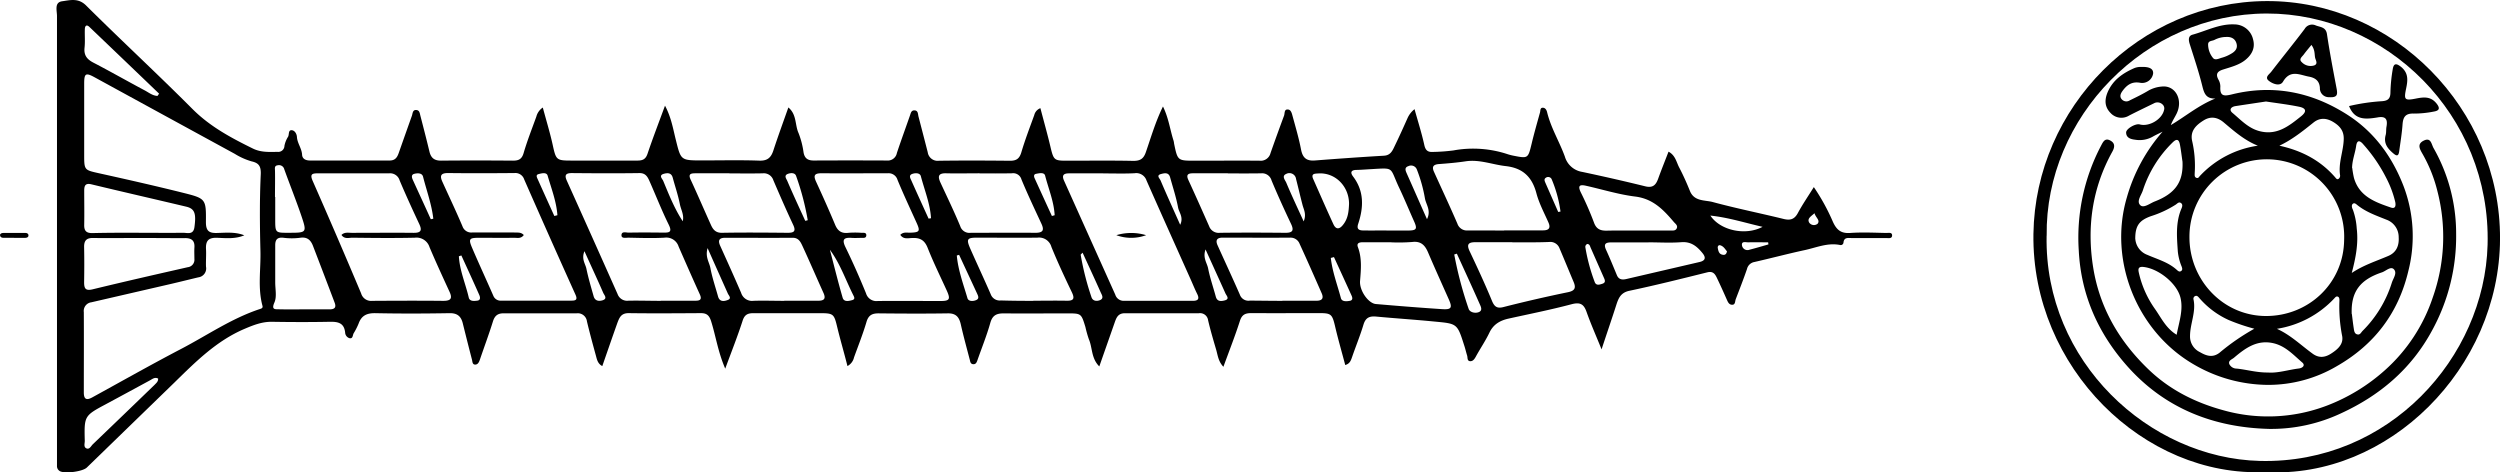 <svg id="Ebene_2" data-name="Ebene 2" xmlns="http://www.w3.org/2000/svg" viewBox="0 0 811.61 153.35"><g id="KxmtN5.tif"><path d="M247.58,401.13c-2.39-5.57-3.07-10.64-4.6-15.45-.6-1.87-1.46-2.59-3.35-2.57-7.81.05-15.62.11-23.42,0-2.45,0-3,1.49-3.65,3.19-1.63,4.59-3.22,9.2-4.89,14-1.54-.81-1.75-2.23-2.1-3.49-1-3.65-2-7.31-2.88-11a3,3,0,0,0-3.38-2.64q-11.87,0-23.72,0c-1.88,0-2.85.8-3.42,2.63-1.3,4.18-2.84,8.29-4.25,12.44-.28.8-.65,1.6-1.56,1.57s-.82-1-1-1.61q-1.53-5.92-3-11.87c-.57-2.21-1.78-3.25-4.27-3.21-8,.14-16,.17-24,0-2.77-.06-4.56.7-5.52,3.35a21.73,21.73,0,0,1-1.62,3.19c-.35.61-.21,1.83-1.36,1.58a2,2,0,0,1-1.4-1.81c-.33-3.25-2.44-3.57-5.13-3.51-6.2.12-12.41.1-18.61,0-3.2-.05-6,1.05-8.87,2.27-9.17,3.89-16,10.78-22.88,17.51L40.33,433.23c-1.36,1.33-7.17,2.07-8.76,1.17a1.87,1.87,0,0,1-.93-1.75c0-.9,0-1.8,0-2.7q0-71.65,0-143.31c0-1.74-.92-4.42,1.68-4.78s5.23-1.15,7.77,1.37c11.4,11.33,23.21,22.25,34.56,33.63,5.71,5.72,12.56,9.36,19.64,12.84,2.57,1.25,5.25,1.09,7.94,1.05a2,2,0,0,0,2.25-1.94,8.53,8.53,0,0,1,1.2-3c.37-.73,0-2.15,1.15-2.09,1,.06,1.65,1.18,1.71,2.22.12,2,1.55,3.66,1.67,5.72.08,1.44,1.27,1.9,2.6,1.9,8.61,0,17.22,0,25.82,0,1.79,0,2.45-1,2.95-2.43q2.13-6.06,4.28-12.1c.28-.79.21-2,1.5-1.86,1,.11,1.05,1.07,1.25,1.84,1,3.86,2,7.71,2.93,11.59.49,2.09,1.55,3,3.76,3,7.8-.08,15.61-.06,23.41,0,1.84,0,2.85-.5,3.42-2.46,1.17-4,2.71-7.9,4.13-11.83a5.08,5.08,0,0,1,2.1-2.95c1.1,4.12,2.31,8.06,3.2,12.07,1.1,5,1.18,5.15,6.2,5.15,7.11,0,14.21,0,21.32,0,1.72,0,2.68-.44,3.28-2.22,1.71-5.08,3.65-10.09,5.67-15.6,2,3.72,2.61,7.46,3.49,11,1.68,6.73,1.54,6.77,8.55,6.77,6.2,0,12.41-.15,18.61.07,2.63.09,3.77-1,4.52-3.26,1.51-4.63,3.19-9.21,4.88-14,2.74,2.26,2.11,5.62,3.28,8.25a27.21,27.21,0,0,1,1.65,6.35c.36,2,1.46,2.63,3.34,2.62q11.85-.06,23.71,0a3,3,0,0,0,3.25-2.45c1.35-4.06,2.82-8.08,4.23-12.12.27-.75.38-1.69,1.4-1.71,1.29,0,1.17,1.14,1.38,2q1.51,5.79,3,11.59a3.24,3.24,0,0,0,3.61,2.77c7.71-.11,15.42-.08,23.12,0,2,0,3-.62,3.64-2.66,1.21-4.11,2.75-8.11,4.21-12.14a3.2,3.2,0,0,1,2-2.27c1.11,4.25,2.29,8.43,3.29,12.65s1.23,4.4,5.28,4.4c7.2,0,14.41-.1,21.61.06,2.31,0,3.34-.74,4.07-2.87,1.67-4.83,3.09-9.77,5.54-14.79,1.88,3.83,2.3,7.62,3.46,11.17a6.47,6.47,0,0,1,.15.88c1.15,5.55,1.15,5.55,6.74,5.55,7,0,14-.06,21,0a3.28,3.28,0,0,0,3.57-2.48Q426.77,325,429,319c.28-.76,0-2.08,1.2-2,1,0,1.3,1.14,1.53,2,1,3.66,2.08,7.3,2.79,11,.52,2.69,1.77,3.76,4.49,3.55,7.47-.58,14.94-1.11,22.42-1.55,2.18-.12,2.79-1.68,3.51-3.19,1.46-3,2.86-6.12,4.24-9.21a7.75,7.75,0,0,1,2.18-2.71c1.13,4.05,2.33,7.82,3.18,11.67.4,1.79,1.22,2.33,2.86,2.21a59.57,59.57,0,0,0,6.57-.48,35.6,35.6,0,0,1,17.74,1.26,17,17,0,0,0,1.74.44c4.79.95,4.76.92,5.94-3.94.81-3.39,1.78-6.75,2.71-10.11.16-.61,0-1.59,1-1.51.78.06,1.15.8,1.31,1.49,1.23,5.08,4,9.52,5.76,14.39a7,7,0,0,0,5.64,4.95c6.83,1.45,13.65,3,20.43,4.67,2.47.62,3.47-.41,4.21-2.46,1.05-2.9,2.2-5.75,3.37-8.78,2.25,1.19,2.55,3.42,3.48,5.17,1.29,2.46,2.42,5,3.47,7.6,1.4,3.45,4.83,2.89,7.4,3.58,7.61,2.06,15.35,3.61,23,5.49,2.16.53,3.52.15,4.63-1.91,1.5-2.78,3.3-5.4,5.19-8.43a66.84,66.84,0,0,1,6.2,11.29c1.18,2.58,2.61,3.82,5.62,3.6,3.88-.28,7.8-.08,11.7,0,.72,0,1.92-.3,1.89.82s-1.2.82-2,.83c-3.71,0-7.41,0-11.11,0-1.13,0-2.53-.35-2.68,1.53a.9.9,0,0,1-1.14.72c-4-.8-7.69.86-11.46,1.67-5.46,1.18-10.87,2.62-16.32,3.86a3,3,0,0,0-2.4,2.27c-1.13,3.3-2.41,6.55-3.65,9.8-.26.7-.11,1.84-1.19,1.81s-1.4-1-1.78-1.83q-1.5-3.42-3.1-6.79c-.61-1.3-1.26-2.39-3.16-1.91-8.43,2.1-16.85,4.21-25.34,6-2.83.61-3.52,2.46-4.24,4.68-1.45,4.53-3,9-4.75,14.33-1.84-4.54-3.5-8.28-4.86-12.12-.9-2.57-2.07-3.28-4.89-2.53-6.74,1.79-13.61,3.15-20.43,4.66-2.76.61-4.93,1.84-6.23,4.56s-3,5.18-4.42,7.8c-.42.75-.9,1.46-1.74,1.47-1.14,0-.86-1.12-1.07-1.81-.36-1.14-.61-2.31-1-3.45-2.26-7.12-2.28-6.91-9.92-7.64-6.17-.6-12.36-1-18.52-1.58-2.27-.22-3.52.33-4.22,2.62-1.06,3.52-2.46,6.93-3.66,10.41-.4,1.15-.72,2.27-2.26,2.69-1.1-4.17-2.29-8.27-3.26-12.41s-1.27-4.44-5.29-4.44c-7.31,0-14.62.05-21.92,0-1.93,0-3.05.45-3.71,2.5-1.58,4.91-3.47,9.72-5.37,14.93-1.69-1.79-1.83-3.79-2.36-5.59-.93-3.16-1.86-6.32-2.61-9.52a2.63,2.63,0,0,0-3-2.28c-8,0-16,.05-24,0-2.29,0-2.79,1.5-3.37,3.14-1.6,4.58-3.21,9.15-4.95,14.13-2.66-2.66-2.19-6.06-3.38-8.8a38,38,0,0,1-1.13-4c-1.35-4.42-1.36-4.42-5.87-4.42-6.91,0-13.81.06-20.72,0-2.33,0-3.61.67-4.29,3.11-1.16,4.11-2.78,8.1-4.19,12.14-.25.7-.53,1.34-1.43,1.24-.74-.09-.88-.72-1-1.3-1-3.85-2.07-7.69-2.94-11.57-.53-2.36-1.52-3.67-4.21-3.63-7.51.12-15,.08-22.52,0-2.07,0-3.26.6-3.9,2.78-1.15,3.9-2.67,7.7-4.05,11.53a4.2,4.2,0,0,1-2.13,2.8C286.2,396.05,285,392,284,387.9c-1.1-4.61-1.19-4.78-5.93-4.78-7.1,0-14.21,0-21.31,0-1.83,0-2.87.45-3.51,2.37C251.65,390.46,249.72,395.34,247.58,401.13ZM91.45,357.84c-2.9,1.24-5.89.92-8.8.81s-3.77,1.07-3.63,3.7c.11,1.9-.08,3.8,0,5.69a2.91,2.91,0,0,1-2.51,3.45c-2.91.69-5.81,1.42-8.72,2.1q-13,3-26,6a2.83,2.83,0,0,0-2.44,3.2c.05,8.69,0,17.38,0,26.07,0,2.24.88,2.63,2.76,1.59,9.61-5.27,19.15-10.67,28.86-15.74,8.46-4.42,16.39-9.92,25.56-12.94.46-.15,1-.3.83-1-1.6-5.88-.52-11.87-.67-17.8-.21-8.29-.29-16.59.1-24.87.13-2.76-.68-3.75-3-4.27a21.79,21.79,0,0,1-5.44-2.44Q65.63,319,42.81,306.52c-2.85-1.55-3.34-1.25-3.34,2.09,0,7.79,0,15.58,0,23.37,0,4.64.16,4.68,4.6,5.67,9.26,2.05,18.5,4.14,27.7,6.44,7.21,1.81,7.3,2,7.22,9.48,0,2.85,1,3.61,3.69,3.51C85.59,357,88.58,356.7,91.45,357.84Zm31.54-.11c1-1,2.25-.69,3.38-.69,6.69,0,13.39-.07,20.09,0,2.42,0,2.73-.85,1.78-2.88-2.19-4.68-4.35-9.38-6.36-14.14a3.23,3.23,0,0,0-3.39-2.3c-7.69,0-15.39,0-23.09,0-1.91,0-2.75.21-1.72,2.53q8,18.15,15.7,36.45a3.35,3.35,0,0,0,3.58,2.42c7.69-.05,15.39-.08,23.09,0,2.56,0,3-.86,2-3-2.2-4.79-4.42-9.59-6.47-14.44a4.43,4.43,0,0,0-4.8-3.06c-6.79.16-13.59.08-20.39,0C125.23,358.68,123.93,359.08,123,357.73Zm247.29-20c-3.7,0-7.4,0-11.1,0-1.85,0-2.35.7-1.6,2.38q8.32,18.51,16.63,37a2.82,2.82,0,0,0,2.7,2c7.5,0,15,0,22.5,0,1.64,0,2.2-.6,1.4-2.21s-1.47-3.27-2.2-4.9c-4.76-10.64-9.54-21.26-14.25-31.92a3.51,3.51,0,0,0-3.89-2.39C377.08,337.87,373.68,337.74,370.28,337.75Zm-188.08,20c-.94,1.31-2.13.9-3.17.92-3.8.05-7.6,0-11.4,0-3.15,0-3.45.37-2.23,3.24,2.23,5.22,4.62,10.36,6.89,15.56a2.53,2.53,0,0,0,2.61,1.6h22.81c1.41,0,2-.34,1.23-2q-8.4-18.63-16.62-37.34a3,3,0,0,0-3.15-2.08c-7.2.06-14.41.09-21.61,0-2.46,0-2.64,1-1.79,2.86,2.18,4.8,4.45,9.57,6.51,14.43a3,3,0,0,0,3.2,2q6.75,0,13.5,0C180,357.05,181.2,356.66,182.2,357.77Zm44.44,21.35h11.1c1.4,0,2.45-.18,1.6-2.05-2.34-5.16-4.62-10.34-6.89-15.53a4.19,4.19,0,0,0-4.58-2.89c-3.89.22-7.8.08-11.7,0-.83,0-2.26.35-2.27-.76,0-1.44,1.51-.86,2.37-.88,3.7-.07,7.4-.05,11.1,0,1.92,0,3.14,0,1.86-2.6-2.29-4.64-4.17-9.47-6.27-14.2-.61-1.37-1.29-2.56-3.24-2.53-7.3.11-14.61.07-21.91,0-2,0-2.49.63-1.64,2.5q8.28,18.38,16.46,36.77a3.29,3.29,0,0,0,3.51,2.16C219.63,379,223.13,379.12,226.64,379.12Zm77.79-21.4c1-1,2.14-.66,3.19-.69,3.1-.1,3.33-.47,2.06-3.27-2.09-4.61-4.24-9.2-6.17-13.88a3,3,0,0,0-3.13-2.14c-7.19,0-14.39.05-21.58,0-2.46,0-2.58.89-1.68,2.83,2.12,4.6,4.19,9.22,6.14,13.89.86,2.06,2.14,2.89,4.35,2.61a27.9,27.9,0,0,1,4.19,0c.65,0,1.63-.16,1.58.84s-1,.78-1.67.81c-1,0-2,.07-3,0-2.34-.15-3.43.25-2.1,3,2.4,4.91,4.61,9.93,6.68,15a3.51,3.51,0,0,0,3.83,2.49c6.79-.07,13.59,0,20.38,0,2.95,0,3.26-.6,2-3.39-2.1-4.61-4.35-9.17-6.21-13.88-1-2.51-2.48-3.31-5-3.18C307,358.73,305.49,359.26,304.43,357.72Zm196-1.44c4.2,0,8.41,0,12.61,0,1.81,0,2.64-.65,1.78-2.59-1.37-3.1-3-6.13-3.87-9.37-1.4-5.36-4.39-8.28-10-8.91-4.32-.48-8.49-2.23-13-1.55-2.86.43-5.75.68-8.64.89-1.77.13-2.41.8-1.65,2.48,2.54,5.62,5.17,11.2,7.61,16.86a3.25,3.25,0,0,0,3.44,2.21C492.66,356.26,496.56,356.29,500.46,356.28Zm-72,22.84c3.7,0,7.4,0,11.1,0,1.84,0,2.4-.8,1.69-2.42-2.36-5.37-4.72-10.74-7.17-16.06a3.14,3.14,0,0,0-3.09-2c-7.3.06-14.6,0-21.91,0-1.85,0-2.36.87-1.64,2.47,2.41,5.36,4.9,10.68,7.25,16.06a2.94,2.94,0,0,0,3.26,1.91C421.47,379.06,425,379.12,428.48,379.12Zm-161.72,0c3.69,0,7.39,0,11.08,0,2,0,2.5-.74,1.68-2.55-2.29-5.07-4.48-10.17-6.81-15.21-.61-1.31-1.25-2.69-3.19-2.68-7.29.06-14.58,0-21.86,0-2,0-2.47.84-1.65,2.63,2.29,5.07,4.58,10.13,6.78,15.24a3.71,3.71,0,0,0,4.09,2.59C260.17,379,263.47,379.12,266.76,379.12Zm236.37-19c-4,0-8,0-12,0-2.28,0-2.85.74-1.84,2.9,2.51,5.32,5,10.65,7.24,16.09.87,2.13,1.81,2.61,4,2q10.31-2.62,20.71-4.76c2.25-.47,2.62-1.41,1.83-3.3-1.55-3.67-3.05-7.35-4.61-11a3.19,3.19,0,0,0-3.36-2C511.13,360.17,507.13,360.12,503.13,360.12Zm-155.52,19c3.6,0,7.21-.07,10.8,0,2.38.06,2.74-.7,1.73-2.8-2.32-4.84-4.6-9.71-6.62-14.68a4.16,4.16,0,0,0-4.52-3c-6.5.09-13,0-19.5,0-3.39,0-3.68.46-2.27,3.67,2.17,4.92,4.46,9.79,6.6,14.72a3.1,3.1,0,0,0,3.28,2C340.61,379.1,344.11,379.12,347.61,379.12Zm63.18-41.37H399.4c-1.57,0-2.25.46-1.47,2.16,2.3,5,4.53,10,6.74,15a3.29,3.29,0,0,0,3.48,2.16c7.09-.09,14.19-.07,21.28,0,2.28,0,2.88-.68,1.86-2.85-2.21-4.67-4.36-9.38-6.35-14.15a3.18,3.18,0,0,0-3.36-2.31C418,337.78,414.39,337.75,410.79,337.75Zm-161.82,0H237.86c-1.44,0-2.37.21-1.5,2.07,2.27,4.88,4.38,9.83,6.6,14.73.68,1.5,1.55,2.56,3.58,2.52,7.1-.13,14.21-.07,21.31,0,2,0,2.8-.45,1.78-2.61-2.24-4.77-4.34-9.6-6.42-14.44a3.25,3.25,0,0,0-3.44-2.26C256.17,337.8,252.57,337.74,249,337.75Zm81.19,0c-3.59,0-7.19.09-10.78,0-2.67-.08-2.78,1.07-1.85,3.07,2.17,4.68,4.42,9.33,6.39,14.08a3.12,3.12,0,0,0,3.41,2.17c7,0,14-.07,20.95,0,2.47,0,3-.79,2-2.95-2.21-4.77-4.47-9.52-6.48-14.37a2.79,2.79,0,0,0-3.12-2C337.15,337.78,333.65,337.75,330.16,337.74Zm133.61,22.38h0c-3,0-6,0-9,0-1,0-2.3.11-1.74,1.6,1.34,3.59,1,7.2.7,10.9-.29,3.15,2.68,7.35,5.12,7.56,7.15.62,14.31,1.19,21.47,1.66,3.08.21,3.43-.44,2.22-3.16-2.26-5.08-4.56-10.15-6.74-15.26-1-2.34-2.31-3.73-5.16-3.38A56.34,56.34,0,0,1,463.77,360.12ZM57.12,358.71c-4.89,0-9.78.08-14.67,0-2.23-.05-3.05.83-3,3,.08,3.79.06,7.58,0,11.37,0,2,.43,2.87,2.79,2.29,10.25-2.49,20.54-4.83,30.83-7.17a2.44,2.44,0,0,0,2.18-2.7c0-1.2-.07-2.4,0-3.59.19-2.35-.9-3.2-3.18-3.16C67.1,358.77,62.11,358.71,57.12,358.71Zm.07-1.69c4.79,0,9.59.06,14.38,0,1.4,0,3.34.76,3.69-1.81.61-4.45.1-6-2.63-6.66-10.27-2.44-20.56-4.79-30.82-7.26-1.94-.46-2.32.43-2.33,2,0,3.69.07,7.38,0,11.07-.07,2.09.71,2.81,2.78,2.76C47.2,357,52.2,357,57.19,357ZM111,381.88c2.7,0,5.4,0,8.1,0,1.56,0,2.31-.52,1.68-2.17q-3.47-9.17-7-18.35c-.73-1.93-1.85-3.08-4.22-2.72a20.69,20.69,0,0,1-5.39,0c-2-.23-2.7.6-2.68,2.49,0,4,0,8,0,12,0,2.19.56,4.66-.26,6.51-1.09,2.48.28,2.18,1.62,2.22C105.55,381.93,108.25,381.88,111,381.88Zm432.61-25.59c3.59,0,7.19,0,10.78,0,.78,0,1.73.15,2.11-.75s-.45-1.44-.94-2c-3.39-4-6.78-7.57-12.55-8.28-5.42-.67-10.7-2.33-16.05-3.52-2-.44-2.66,0-1.63,2.15a100.77,100.77,0,0,1,4.29,9.83c.77,2.13,2.12,2.64,4.1,2.61C537,356.26,540.26,356.29,543.56,356.29Zm-81.35,0v0c2.3,0,4.59,0,6.89,0,2.93,0,3.19-.51,2-3.12-1.58-3.53-3.05-7.12-4.71-10.62-3.33-7-1.33-6.62-9.36-6.18-1.5.09-3,.21-4.49.24-1.75,0-2.24.74-1.17,2.15,3.63,4.79,3.42,10,1.66,15.32-.6,1.8.26,2.17,1.67,2.19C457.22,356.3,459.72,356.27,462.21,356.27Zm85.08,3.85c-4,0-8,0-12,0-1.78,0-2.74.36-1.8,2.41,1.24,2.71,2.37,5.48,3.51,8.23.59,1.42,1.69,1.56,3,1.27l23.88-5.55c1.72-.41,2.14-1.3,1-2.77-1.81-2.26-3.76-3.92-7-3.65C554.31,360.35,550.79,360.12,547.29,360.12ZM63.48,404.36c-1.06-.58-1.83.12-2.68.58q-7.06,3.84-14.14,7.65c-7.18,3.85-7.2,3.84-7,12,0,.84-.44,2,.55,2.43s1.48-.78,2.08-1.35q10-9.58,20-19.25C62.81,405.85,63.52,405.37,63.48,404.36Zm-.21-91.77.52-.73Q52.48,301,41.16,290.19c-1-.94-1.44-.26-1.48.72-.07,2,.12,4-.09,6-.27,2.47.77,3.8,2.91,4.9,5.57,2.89,11,6,16.56,8.95C60.4,311.46,61.65,312.53,63.27,312.59Zm38.14,32.81h.08v7.16c0,4.48,0,4.48,4.41,4.46,5.8,0,5.91-.06,4.12-5.37-1.74-5.13-3.76-10.16-5.6-15.26a1.74,1.74,0,0,0-2-1.3c-1.33.13-1,1-1,2C101.47,339.84,101.41,342.62,101.41,345.4Zm348.69,2.24c0-5.76-4.54-10.26-10-9.88-1.09.08-2.44,0-1.63,1.82,2.18,4.9,4.31,9.82,6.56,14.68.84,1.81,2,1.64,3.15.14C449.79,352.39,450,350.05,450.1,347.64Zm35,16.16-.85.27a123.67,123.67,0,0,0,4.68,17.65c.37,1.15,2.22,1.58,3.42,1s.48-1.86.1-2.71C490.05,374.57,487.56,369.19,485.1,363.8Zm-9.7-11.2c1.41-2.76-.26-4.66-.65-6.67a47.8,47.8,0,0,0-2.64-9.46,2,2,0,0,0-2.73-1.09c-1.45.47-.9,1.56-.51,2.46C471,342.62,473.09,347.4,475.4,352.6Zm92-1.17c3.21,4.87,11.43,6.62,16.95,3.66C578.49,353.75,573.28,352.06,567.35,351.43Zm-172.09,2.95c1.12-2.42-.4-3.92-.71-5.56-.62-3.31-1.69-6.54-2.59-9.8-.47-1.68-1.8-1.38-2.93-1.08-1.67.44-.46,1.43-.18,2.07C390.88,344.67,393,349.3,395.26,354.38Zm8.22,8c-1,2.8.47,4.41.82,6.21.61,3.1,1.66,6.1,2.49,9.16.44,1.64,1.68,1.54,2.85,1.24,1.83-.46.59-1.57.28-2.3C407.91,372.1,405.83,367.55,403.48,362.36ZM241.86,362c-.85,2.88.56,4.6.91,6.48.58,3.12,1.63,6.15,2.48,9.22.51,1.84,2,1.59,3.15,1.14,1.42-.53.26-1.49,0-2.16C246.35,372.08,244.27,367.46,241.86,362Zm39.68.46c1.37,5.22,2.65,10.46,4.16,15.64.43,1.47,2,1.08,3.11.78s.59-1.11.28-1.73C286.66,372.28,284.89,367.05,281.54,362.5Zm42,1.7-.78.24c.43,4.78,2.12,9.29,3.46,13.85.32,1.1,1.89,1.07,2.91.58s.52-1.4.21-2.09C327.41,372.57,325.46,368.39,323.52,364.2Zm-89.74-10.93c.48-2-.58-3.67-.94-5.47-.57-2.92-1.55-5.75-2.32-8.62-.44-1.62-1.64-1.6-2.85-1.28-1.85.5-.52,1.64-.24,2.31C229.31,344.65,231.08,349.15,233.78,353.27Zm201.59.05c.94-2.3,0-3.78-.4-5.32-.73-2.78-1.37-5.59-2.09-8.38a2.18,2.18,0,0,0-3.2-1.67c-1.53.66-.41,1.93,0,2.8C431.41,344.78,433.28,348.77,435.37,353.32Zm-161.79-.14.77-.2a84.59,84.59,0,0,0-3.79-14.4c-.38-1.05-1.68-1-2.65-.65-1.4.53-.51,1.59-.22,2.25C269.59,344.54,271.6,348.85,273.58,353.18ZM201.88,363c-1.06,2.55.3,4.08.63,5.68.62,3,1.51,6,2.35,8.95.42,1.5,1.66,1.69,2.9,1.31,1.74-.54.51-1.73.22-2.41C206.12,372.23,204.12,368,201.88,363Zm161.73.47c-.4.43-.64.58-.63.7a88.83,88.83,0,0,0,3.49,13.73c.39,1.27,1.66,1.43,2.74,1,1.44-.58.61-1.74.27-2.52C367.62,372.18,365.66,368,363.61,363.51ZM152,352.63l.81-.18c-.53-4.67-2.18-9.11-3.33-13.64-.32-1.22-1.73-1.21-2.83-.93s-.81,1.24-.5,1.94C148.1,344.1,150.08,348.36,152,352.63Zm9.89,11.76-.78.26c.26,4.64,2.17,8.93,3.21,13.4.29,1.28,1.74,1.15,2.81,1s.93-1.11.6-1.85C165.83,372.9,163.87,368.65,161.92,364.39Zm283.29.53-1,.27c.5,4.48,2.12,8.72,3.28,13.05.31,1.19,1.81,1.06,2.87.88s.9-1,.61-1.67C449.05,373.26,447.12,369.1,445.21,364.92Zm82.3-4.27a1,1,0,0,0-.65,1.17,59.29,59.29,0,0,0,3,11.13c.47,1.32,1.58.92,2.53.61,1.11-.37.84-1.14.49-1.91-1.47-3.34-2.95-6.68-4.41-10C528.29,361.16,528.09,360.73,527.51,360.65ZM313.6,352.42l.79-.12c-.28-4.71-2.11-9.12-3.3-13.64-.29-1.13-1.84-1.13-2.89-.71s-.55,1.35-.24,2C309.82,344.14,311.72,348.28,313.6,352.42Zm-121.5-.85,1-.25c-.32-4.44-1.95-8.63-3.18-12.86-.34-1.16-1.92-.77-3-.47-.81.24-.55.91-.29,1.47Q189.35,345.52,192.1,351.57Zm161.55,0,.88-.25c-.24-4.44-2-8.57-3.09-12.83-.29-1.18-1.89-.81-2.94-.61-.79.15-.75.81-.48,1.42Q350.83,345.48,353.65,351.61ZM518,350.26l.75-.13a40.86,40.86,0,0,0-2.91-10.58,1.26,1.26,0,0,0-1.84-.4c-.66.4-.43,1-.18,1.59Q515.91,345.5,518,350.26Zm68.25,10.54-.09-.68c-2.17,0-4.34-.05-6.51,0-.76,0-2.11-.44-2,.88a1.8,1.8,0,0,0,2.45,1.52C582.13,362,584.19,361.39,586.25,360.8Zm15-10.17c-1.18,1.08-2.56,1.78-1.73,3.14a1.88,1.88,0,0,0,2.68.33C603.16,352.93,601.56,352.1,601.2,350.63Zm-28.42,12.46c-.59-.65-1.08-1.66-2.19-2-.61-.17-.93.33-.83.89.19,1,.38,2,1.64,2.18C572,364.27,572.58,364.11,572.78,363.09Z" transform="translate(-12.14 -281.45)"/><path d="M747.56,434.7c-39.37,1.77-75.91-33.93-75.28-77.3.61-41.26,34.62-75.42,75.68-75.6s75.95,34.79,75.8,77.18C823.6,401,787.51,437,747.56,434.7Zm-71-76.74c-.81,40.87,33.31,72.27,69.29,73.13,41.85,1,72.87-33.57,73.87-70.17,1.15-42.39-33.23-75.13-71.67-75.08C708.66,285.89,676.07,319.44,676.58,358Z" transform="translate(-12.14 -281.45)"/><path d="M16.7,358.65c-1.18,0-2.36,0-3.55,0-.52,0-1-.3-1-.86s.62-.72,1.13-.72q3.54,0,7.1,0c.51,0,1,.2,1,.82s-.57.77-1.09.78H16.7Z" transform="translate(-12.14 -281.45)"/><path d="M374.55,357.8a16.76,16.76,0,0,1,9.67,0A14,14,0,0,1,374.55,357.8Z" transform="translate(-12.14 -281.45)"/><path d="M714.21,324.2c-1.13.57-2.29,1.08-3.38,1.72a8.69,8.69,0,0,1-5.52.89c-1.44-.17-2.9-.59-2.94-2.34,0-1.25,3.11-3,4.4-2.63,3.05.84,7.2-1.6,7.9-4.62a1.74,1.74,0,0,0-.51-1.89,2.36,2.36,0,0,0-2.79-.32c-2.68,1.31-5.38,2.6-8,3.94a4.77,4.77,0,0,1-6.05-.82c-1.89-1.93-2-4.13-1-6.62,1.71-4.09,5-6.34,8.84-8a5.67,5.67,0,0,1,2.06-.33c1.76-.06,4.07.13,3.92,2.14a3.6,3.6,0,0,1-4.22,3c-2.72-.5-4.38.78-5.78,2.74-.59.83-1,1.83-.08,2.74a2,2,0,0,0,2.52.22c2.06-1,4.12-2,6.09-3.19a10.59,10.59,0,0,1,4.28-1.28c4.36-.5,7,4.24,4.83,8.75-.59,1.23-1.38,2.36-1.9,3.76,4.77-2.82,9-6.43,14.45-8.62-3,.1-3.64-1.68-4.21-4-1.14-4.63-2.67-9.17-4.11-13.73-.41-1.3-.49-2.62.92-3,4.49-1.23,8.73-3.55,13.58-3.34a6.23,6.23,0,0,1,6.07,4.84c.76,2.71-.31,4.87-2.39,6.61s-4.8,2.39-7.36,3.21c-1.8.57-2.49,1.44-1.48,3.28a4.5,4.5,0,0,1,.61,2.29c-.18,3.16,1.22,3.11,3.8,2.48,13.45-3.3,26-.73,37.52,6.67,8.63,5.55,14.44,13.52,18.14,23.07A45.7,45.7,0,0,1,794,369.4c-3.24,13.72-11.07,24-23.36,31a43.8,43.8,0,0,1-22.27,6,48.31,48.31,0,0,1-24.49-6.91c-18.19-10.82-27.23-33.64-21.29-53.87A55.12,55.12,0,0,1,714.21,324.2Zm58.94,35.09a25.12,25.12,0,1,0-50.22-1c-.08,14,10.85,25.71,24.83,25.75C761.48,384.07,773,373.54,773.15,359.29ZM751.32,388.2c4.47,2,7.86,5.38,11.71,8.15,2,1.4,3.92,1.15,5.85-.08,2.09-1.34,4.09-3,3.64-5.67a49.44,49.44,0,0,1-.9-11.57c0-.5,0-1.07-.53-1.28s-.87.29-1.2.64A32.41,32.41,0,0,1,751.32,388.2Zm24.3-18.13c3.72-2.51,7.88-3.82,11.87-5.53,2.62-1.12,3.54-3.33,3.37-6.07a6,6,0,0,0-4-5.71c-3.22-1.3-6.53-2.44-9.31-4.64-.47-.37-1-.95-1.56-.52s-.31,1.34,0,1.93a22.07,22.07,0,0,1,1.25,6.11C777.82,360.49,776.92,365.14,775.62,370.07ZM744,388.17a63.57,63.57,0,0,1-8.36-2.84,27.67,27.67,0,0,1-9.49-7.11c-.34-.37-.66-.84-1.21-.71a.94.94,0,0,0-.69,1.16c.87,4.06-1.11,7.85-1.13,11.83a5.62,5.62,0,0,0,3.22,5.27c2.11,1.24,4.17,1.89,6.37.18A72.28,72.28,0,0,1,744,388.17Zm-38.64-29.11a6,6,0,0,0,3.9,5.13c3.26,1.43,6.8,2.37,9.54,4.85.35.31.78.75,1.31.47.71-.38.47-1,.27-1.58a17.12,17.12,0,0,1-1.23-4.9c-.31-4.68-.74-9.35,1.18-13.85.26-.6.54-1.42-.25-1.88-.63-.37-1.11.25-1.57.56a33.68,33.68,0,0,1-8.09,3.77C706.65,353,705.31,354.7,705.34,359.06Zm39.78-30.31C740.76,327,737.4,324,734,321.14c-2-1.65-4.13-2-6.34-.68-2.47,1.51-4.59,3.43-3.86,6.74a35.69,35.69,0,0,1,.84,10.4c0,.6-.16,1.29.51,1.57s.87-.29,1.21-.64A32,32,0,0,1,745.12,328.75Zm7,0c7.23,1.59,13.3,4.75,18.07,10.23.32.36.62.91,1.18.49a1.25,1.25,0,0,0,.46-1c-.67-4.07,1.08-7.88,1.17-11.88.07-2.68-1.29-4.25-3.38-5.52s-4.29-1.53-6.39.12C759.74,324,756.28,326.79,752.13,328.75Zm-31.45,5.31c-.28-1.88-.49-3.76-.84-5.62s-1.11-2.06-2.52-.61a38.24,38.24,0,0,0-9.5,15.35c-.51,1.66-2.22,3.63-.82,4.92,1.11,1,3.11-.64,4.62-1.23C718.39,344.26,720.94,340.48,720.68,334.06Zm27.09-19.66c-3.43.52-6.69,1-9.94,1.5-1.35.23-2.21,1.15-.92,2.22,2.65,2.21,5,4.85,8.56,5.85,5.75,1.6,9.69-1.56,13.73-4.8,2.11-1.71,1.31-2.66-.64-3.06C755,315.37,751.28,314.94,747.77,314.4Zm.88,88c3.13.18,6.41-.91,9.77-1.32,1.21-.14,2.2-1,1.14-1.93-2.84-2.43-5.4-5.33-9.31-6.26-5.36-1.26-9.19,1.57-12.89,4.71-.62.52-1.86.88-1.52,2a2.64,2.64,0,0,0,2.42,1.51C741.63,401.46,744.92,402.47,748.65,402.38Zm27-19c.13,1,.34,2.92.63,4.79.12.77.24,1.68,1.23,1.84.83.15,1.14-.67,1.61-1.15a38.07,38.07,0,0,0,9.5-15.64c.47-1.49,1.85-3.16.64-4.4-1-1-2.52.54-3.76,1C778.29,372.23,775.33,376.17,775.61,383.39Zm-56.88,6.71c.78-4.18,2.2-8,1.24-12-1.12-4.68-7.18-9.5-12.08-10-1.84-.17-1.67.92-1.39,2.09a32.63,32.63,0,0,0,5.23,11.61C713.78,384.66,715.3,388,718.73,390.1Zm57-54.12a31.58,31.58,0,0,0,.56,3.23c1.71,6,6.87,7.86,12,9.61,1.5.51,1.62-.66,1.41-1.77a33.64,33.64,0,0,0-2.91-7.8,50.41,50.41,0,0,0-7.36-10.82c-.82-1-2.1-2.11-2.44.47C776.69,331.27,775.75,333.53,775.73,336ZM734.8,293.45a8.4,8.4,0,0,0-3.74.95c-.75.39-2,.22-2.07,1.39a7,7,0,0,0,1.54,4.42c.72,1,2.06.19,3.07-.06a11.82,11.82,0,0,0,2.74-1.18c1.29-.7,2.33-1.68,1.89-3.33S736.48,293.34,734.8,293.45Z" transform="translate(-12.14 -281.45)"/><path d="M748.76,420.69c-18-.46-33.7-6.65-45.76-20.08-9.52-10.61-15.26-23.14-16-37.81a64.07,64.07,0,0,1,7.21-34c.69-1.3,1.29-2.71,3.09-1.69,1.56.88,1.38,2.17.59,3.59-6.55,11.81-8.32,24.51-6.2,37.66,2.1,13,8.41,23.85,17.93,33,6.9,6.64,15.14,10.74,24.11,13.22a53.57,53.57,0,0,0,33.85-1.46,60.55,60.55,0,0,0,18.79-11.47A54.81,54.81,0,0,0,801.93,378a59,59,0,0,0,1.51-34.45,46.88,46.88,0,0,0-4.71-11.91c-.93-1.63-2.1-3.38.27-4.54s2.46,1.18,3.2,2.46a56.1,56.1,0,0,1,7.31,27.75,63.55,63.55,0,0,1-7.89,31.57c-6.72,12.38-16.91,21-29.61,26.81A53.23,53.23,0,0,1,748.76,420.69Z" transform="translate(-12.14 -281.45)"/><path d="M768.28,313a2.88,2.88,0,0,1-3-3c-.14-2.4-1.63-3.32-3.61-3.68-2.95-.55-6-2.37-8.36,1.64-.94,1.61-3.24.79-4.58-.25-1.5-1.16.11-2.12.75-2.95,3.58-4.65,7.3-9.21,10.84-13.9a2.79,2.79,0,0,1,3.61-1.16c1.44.59,3.3.46,3.65,2.86.89,6,2.06,12,3.18,17.94C771,312.1,771,313.18,768.28,313Zm-5.72-17c-.95,1.17-1.77,2.12-2.51,3.13-.53.73-1.73,1.52-.67,2.48a3.91,3.91,0,0,0,4.08,1.07c1.33-.53.39-1.74.25-2.59C763.51,299,763.7,297.61,762.56,296.08Z" transform="translate(-12.14 -281.45)"/><path d="M774.75,315.88a63.73,63.73,0,0,1,10.58-1.57c1.95-.12,2.84-.75,2.85-2.86a51.64,51.64,0,0,1,.73-7.43c.29-1.9,1-2.23,2.74-.84,2.5,2.06,2.15,4.48,1.61,7.07-.74,3.57-.48,3.92,3.14,3.21,2.55-.5,4.83-.81,6.76,1.61,1.31,1.65.74,2.33-.9,2.6a32.89,32.89,0,0,1-6.54.65c-2.69-.09-3.44,1.16-3.61,3.55-.2,2.88-.69,5.74-1.07,8.61-.21,1.58-.71,1.84-2,.7-1.89-1.61-3.13-3.29-2.4-5.92.23-.85.09-1.8.26-2.67.46-2.51-.32-3.52-3-3C780.24,320.17,776.58,320.59,774.75,315.88Z" transform="translate(-12.14 -281.45)"/></g></svg>